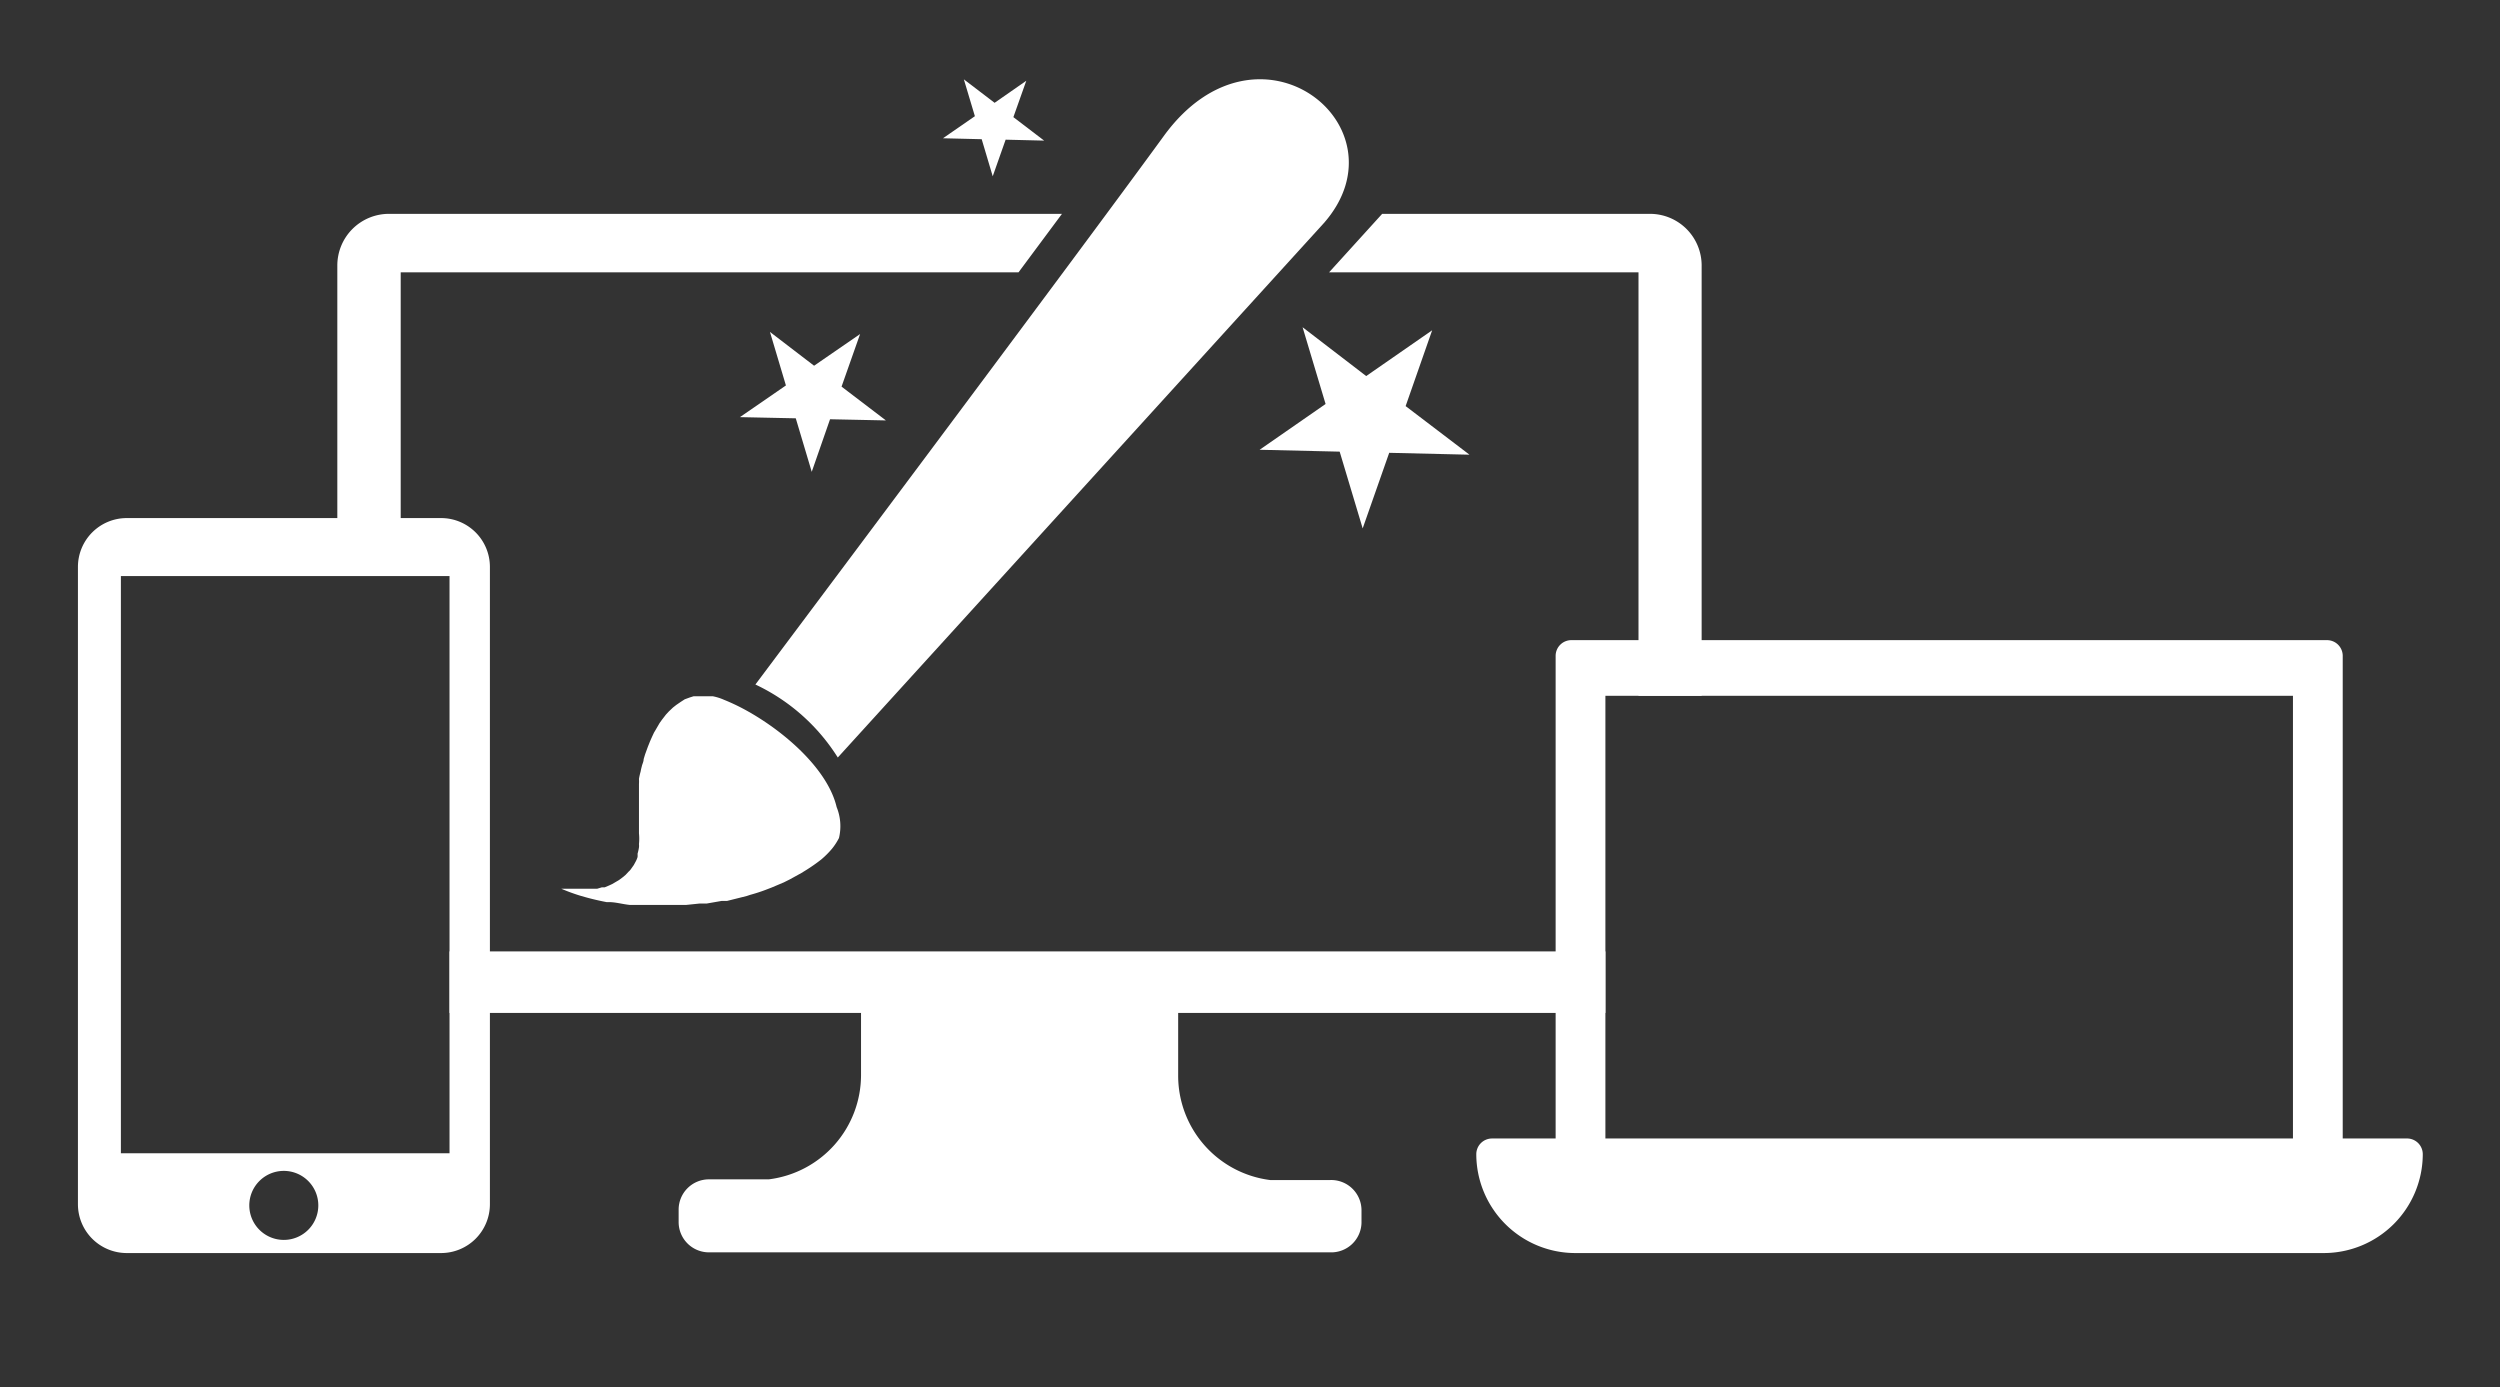 <?xml version="1.0" encoding="UTF-8"?>
<svg xmlns="http://www.w3.org/2000/svg" viewBox="0 0 106.5 59.1">
  <rect x="0" y="0" width="106.5" height="59.1" fill="#333333" stroke="none"/>
  <defs>
    <style>.cls-1{fill:#fff;}.cls-2{fill:none;}</style>
  </defs>
  <title>1</title>
  <g id="Layer_2" data-name="Layer 2">
    <g id="Illustration">
      <path class="cls-1" d="M35.64,34.38c-.36-1.54-2.08-3.11-3.73-4.05a8.7,8.7,0,0,0-1.07-.52,2.21,2.21,0,0,0-.48-.15h-.15l-.26,0h0l-.14,0-.26,0-.16.05-.22.08L29,29.9l-.19.13-.14.11-.18.17-.12.13-.17.22-.1.14-.18.31-.06.1c-.07.15-.14.3-.2.45l-.06.15-.12.33-.06.2c0,.11-.06.21-.08.31a2.25,2.25,0,0,0-.05.22,2.82,2.82,0,0,0-.07.31,1.7,1.7,0,0,1,0,.22c0,.11,0,.21,0,.32l0,.22,0,.32c0,.07,0,.14,0,.21s0,.23,0,.34V35c0,.17,0,.34,0,.5a2.3,2.3,0,0,1,0,.46.59.59,0,0,1,0,.14,2.14,2.14,0,0,1-.06.27.78.78,0,0,1,0,.14,1,1,0,0,1-.09.21l-.07.13-.12.17a.52.52,0,0,1-.1.11l-.13.14-.12.1-.16.12-.12.07-.17.1-.13.06-.19.08-.12,0-.2.06-.11,0-.24,0-.07,0-.28,0h-.07l-.19,0h-.57a7.81,7.81,0,0,0,.82.3l.21.06q.43.12.9.21h.1c.29,0,.59.09.89.12l.23,0c.33,0,.67,0,1,0h.24l.62,0,.31,0,.58-.06.3,0,.63-.11.23,0,.84-.21.15-.05c.22-.06.44-.13.65-.21l.26-.1.52-.22.26-.13.49-.27.21-.13a7.33,7.33,0,0,0,.64-.45,3.82,3.82,0,0,0,.45-.45,2.59,2.59,0,0,0,.3-.46A2.16,2.16,0,0,0,35.64,34.38Z"></path>
      <polygon class="cls-1" points="29.95 29.62 29.95 29.62 29.95 29.62 29.95 29.62"></polygon>
      <path class="cls-1" d="M32.18,29.16a8.34,8.34,0,0,1,3.51,3.11L56.4,9.5C60,5.39,53.6.27,49.58,5.79S32.18,29.16,32.18,29.16Z"></path>
      <polygon class="cls-1" points="61.01 14.07 59.88 17.3 62.6 19.37 59.18 19.29 58.05 22.51 57.07 19.24 53.66 19.16 56.47 17.21 55.49 13.94 58.2 16.02 61.01 14.07"></polygon>
      <polygon class="cls-1" points="36.64 14.23 35.85 16.47 37.74 17.91 35.36 17.86 34.58 20.1 33.9 17.82 31.52 17.77 33.48 16.42 32.8 14.14 34.68 15.58 36.64 14.23"></polygon>
      <polygon class="cls-1" points="43.72 3.44 43.17 4.99 44.48 5.99 42.84 5.95 42.29 7.51 41.82 5.93 40.17 5.89 41.53 4.95 41.06 3.38 42.37 4.38 43.72 3.44"></polygon>
      <path class="cls-1" d="M102.51,48.5H99.8V27.94a.67.67,0,0,0-.67-.67H66.94a.67.67,0,0,0-.67.67V48.5H63.56a.67.67,0,0,0-.67.67,4.22,4.22,0,0,0,4.21,4.21H99a4.22,4.22,0,0,0,4.21-4.21A.67.67,0,0,0,102.51,48.5Zm-4.83,0H68.39V29.64H97.68Z"></path>
      <path class="cls-1" d="M18.79,22.07H5.4a2.08,2.08,0,0,0-2.08,2.08V51.3A2.08,2.08,0,0,0,5.4,53.38H18.79a2.08,2.08,0,0,0,2.08-2.08V24.15A2.08,2.08,0,0,0,18.79,22.07Zm-6.7,30.75a1.47,1.47,0,1,1,1.47-1.47A1.47,1.47,0,0,1,12.09,52.82Zm7.06-3.69s0,0,0,0h-14s0,0,0,0V24.54s0,0,0,0h14s0,0,0,0Z"></path>
      <path class="cls-1" d="M17.07,24.51V11.6H43.39l1.85-2.49H16.56a2.2,2.2,0,0,0-2.19,2.2v13.2Z"></path>
      <path class="cls-1" d="M56.66,50.27H54.11v0a4.48,4.48,0,0,1-3.92-4.44V43.15h18.2V40.53H19.15v2.62H36.68V45.8a4.48,4.48,0,0,1-3.93,4.44v0H30.2a1.29,1.29,0,0,0-1.29,1.29v.53a1.29,1.29,0,0,0,1.29,1.29H56.66A1.29,1.29,0,0,0,58,52.09v-.53A1.29,1.29,0,0,0,56.66,50.27Z"></path>
      <path class="cls-1" d="M69.8,29.64h2.69V11.31a2.2,2.2,0,0,0-2.19-2.2H58.88L56.62,11.6H69.8Z"></path>
      <rect class="cls-2" width="106.5" height="59.1"></rect>
    </g>
  </g>
</svg>
